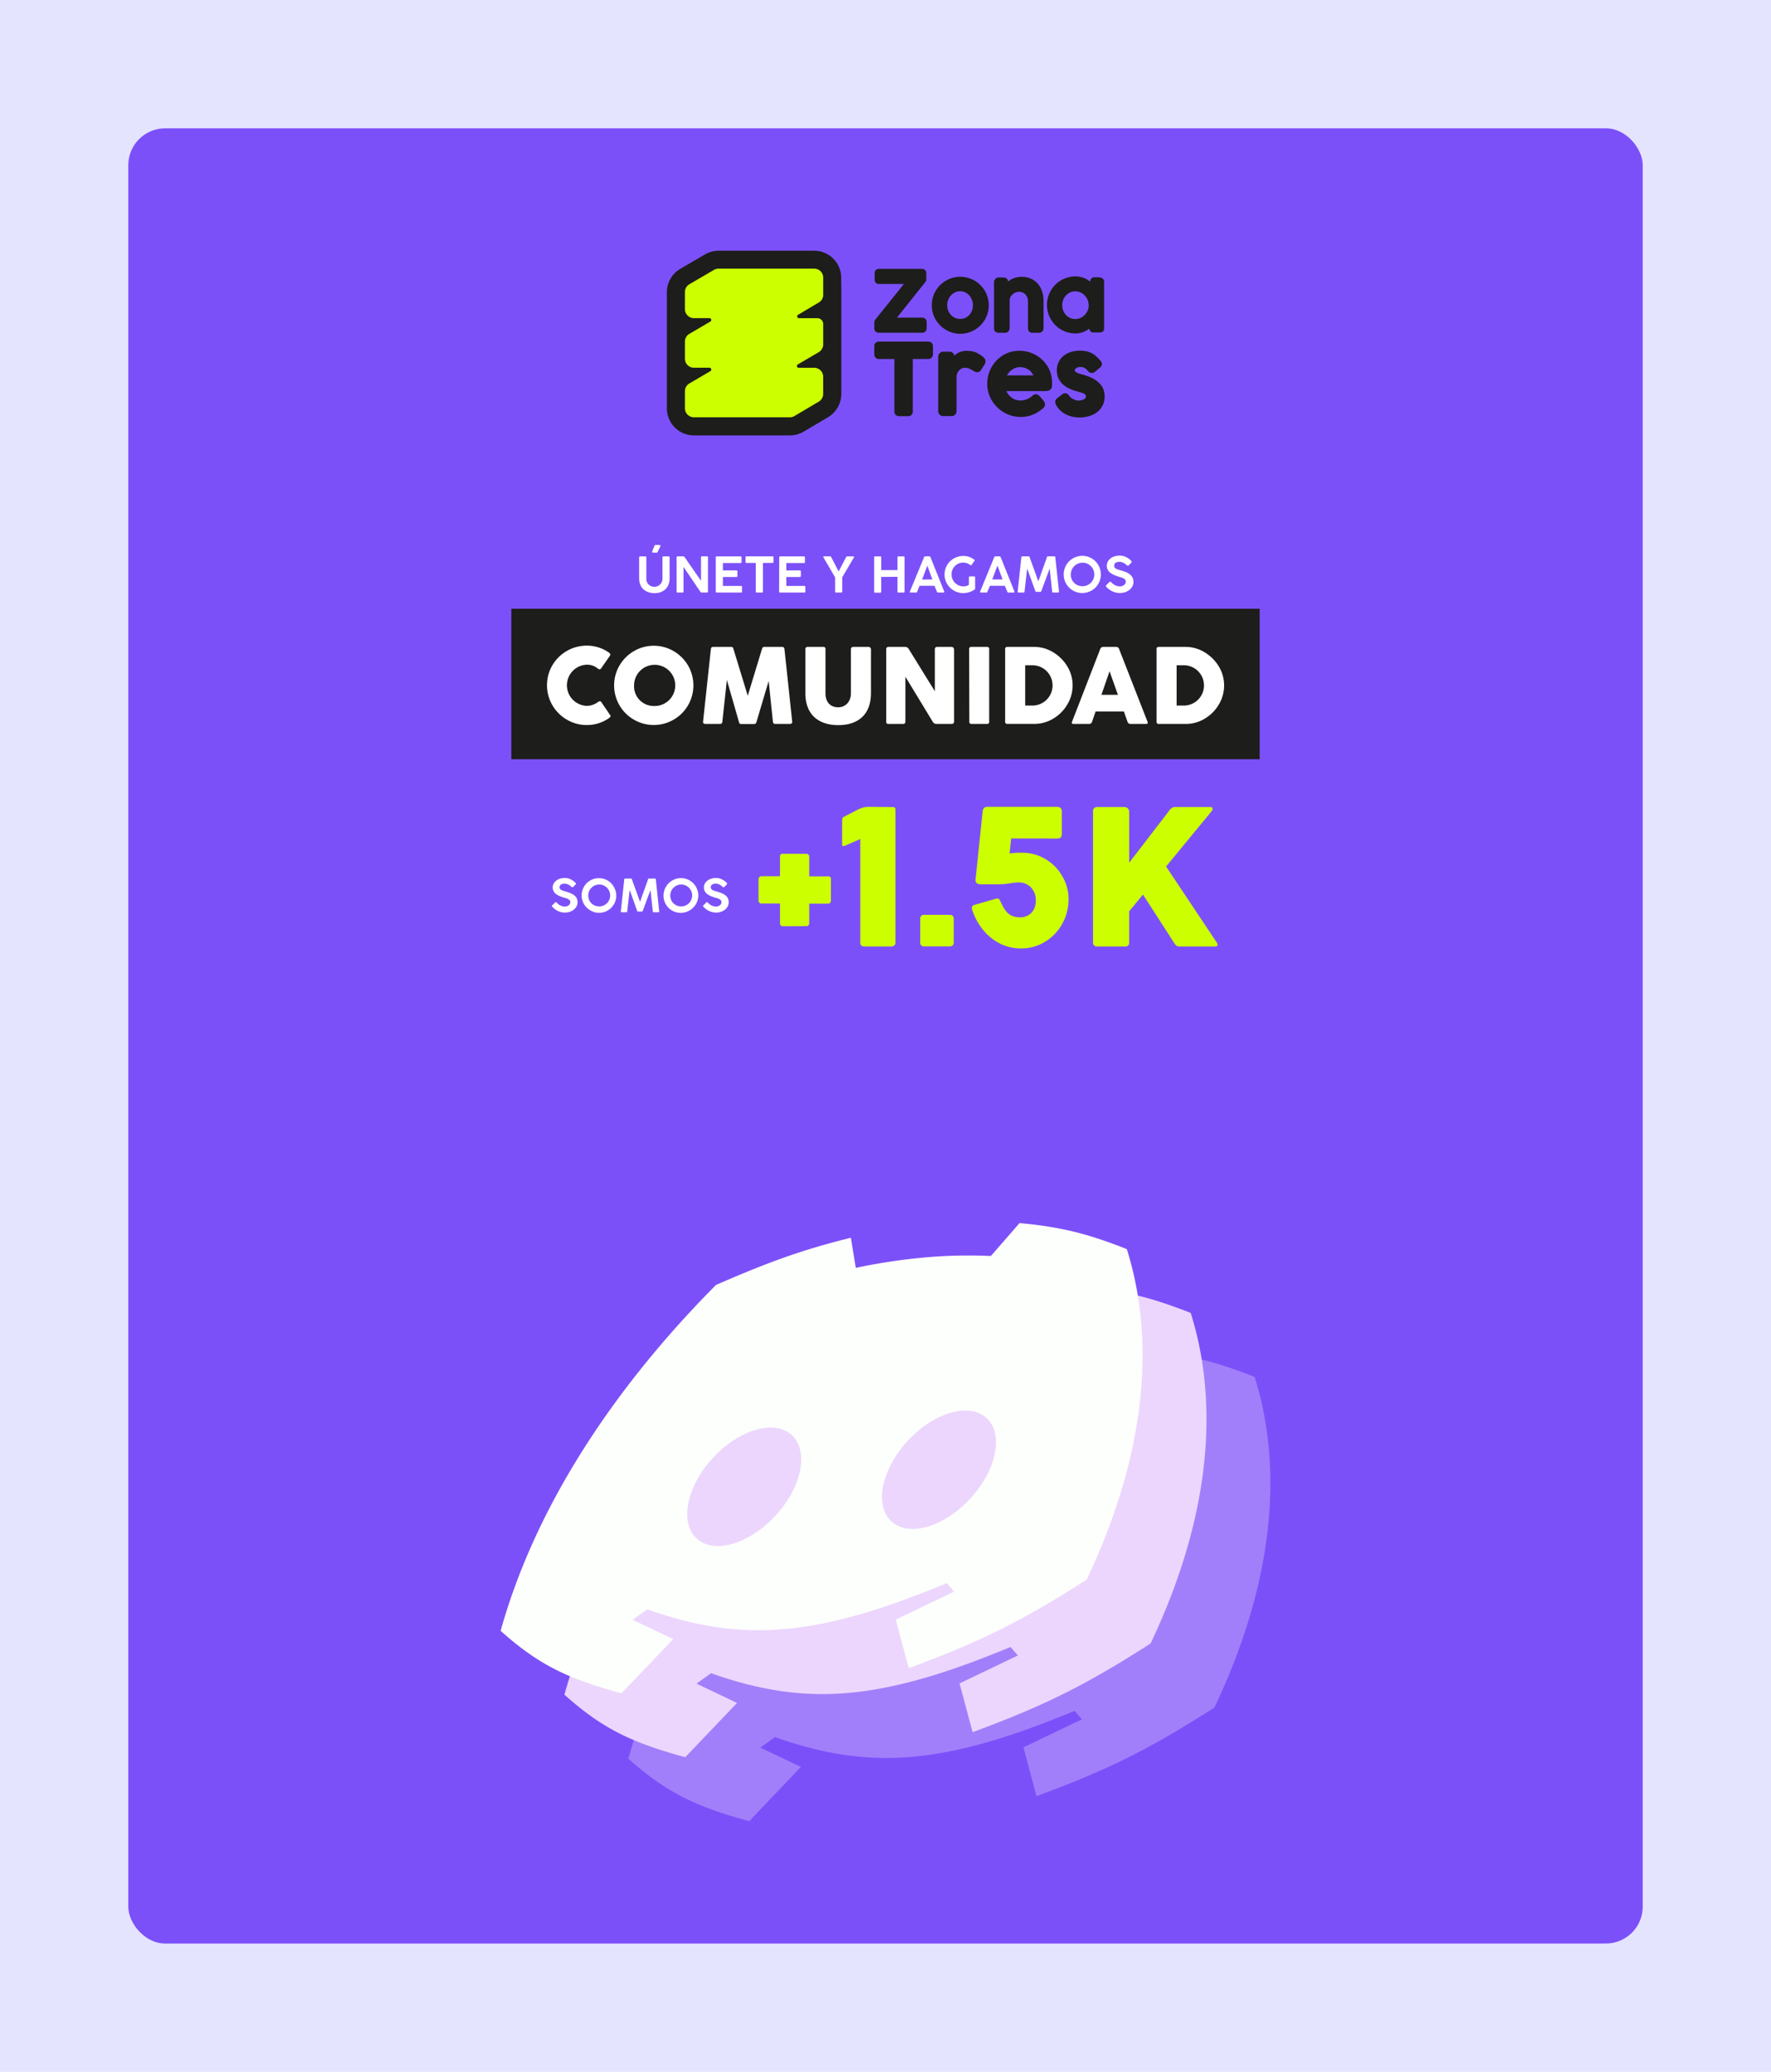 <svg xmlns="http://www.w3.org/2000/svg" id="Capa_1" data-name="Capa 1" viewBox="0 0 720 842.04"><defs><style>.cls-1{fill:#e4e4ff;}.cls-2{fill:#7c50f9;}.cls-3{fill:#a27ffa;}.cls-4{fill:#ecd6fd;}.cls-5{fill:#fcfffb;}.cls-6{fill:#1d1d1b;}.cls-7{fill:#fff;}.cls-8{fill:#cf0;}</style></defs><rect class="cls-1" width="720" height="842.04"></rect><rect class="cls-2" x="52.15" y="52.15" width="615.7" height="737.75" rx="15"></rect><path class="cls-3" d="M345.44,680.19c-11.77,1-17.26-8.87-12.25-22.11s18.6-24.81,30.37-25.84,17.25,8.87,12.25,22.11-18.6,24.81-30.37,25.84m79.19-6.93c-11.77,1-17.26-8.87-12.25-22.11s18.6-24.81,30.37-25.84S460,634.18,455,647.43s-18.6,24.8-30.37,25.83M466.47,549l-11.69,13.43A198.71,198.71,0,0,0,428,563a239.2,239.2,0,0,0-28.15,4.23l-2-12.23c-20.36,5-34.72,10.4-54.82,19.18-34.35,34.52-71.53,83.26-87.57,140.57,15.7,14,27.66,19.53,49.13,25.42l21-22.06-16.48-7.84L315.1,706c19.48,6.89,36.82,9.68,55.83,8s39.71-7.77,65.92-18.66l3,3.45-23.74,11.36L421.38,730c27.54-10.17,44.6-18.19,72.36-36.05,27.66-58.33,26-103.67,16.31-134.34-14.61-5.73-25.7-8.94-43.58-10.56"></path><path class="cls-4" d="M319.46,654.22c-11.77,1-17.25-8.87-12.25-22.11s18.6-24.81,30.37-25.84,17.26,8.87,12.26,22.11-18.61,24.81-30.38,25.84m79.19-6.93c-11.77,1-17.25-8.87-12.25-22.11s18.6-24.81,30.37-25.84S434,608.21,429,621.45s-18.61,24.81-30.38,25.84M440.5,523l-11.7,13.43A198.57,198.57,0,0,0,402,537a241.4,241.4,0,0,0-28.15,4.24l-2-12.23c-20.36,5-34.72,10.4-54.82,19.17-34.35,34.53-71.53,83.26-87.57,140.57,15.69,14.06,27.66,19.54,49.13,25.43l21.05-22.06-16.48-7.85,5.93-4.23c19.48,6.89,36.81,9.67,55.83,8s39.71-7.77,65.91-18.66l3,3.45-23.73,11.36L395.41,704c27.53-10.18,44.6-18.19,72.36-36.05,27.66-58.33,26-103.67,16.31-134.34-14.62-5.74-25.71-8.94-43.58-10.56"></path><path class="cls-5" d="M293.49,628.25c-11.77,1-17.25-8.87-12.25-22.11s18.6-24.82,30.37-25.85,17.26,8.87,12.26,22.12-18.61,24.81-30.38,25.84m79.19-6.93c-11.77,1-17.25-8.87-12.25-22.11S379,574.4,390.8,573.37s17.26,8.87,12.25,22.11-18.6,24.81-30.37,25.84m41.84-124.26-11.69,13.42a200.25,200.25,0,0,0-26.76.57,239,239,0,0,0-28.15,4.24l-2-12.23c-20.37,5-34.72,10.4-54.82,19.17-34.36,34.53-71.54,83.26-87.57,140.57,15.69,14.06,27.66,19.54,49.12,25.42l21.06-22.06-16.48-7.84,5.92-4.23c19.49,6.89,36.82,9.67,55.84,8s39.71-7.78,65.91-18.66l3,3.45-23.73,11.36L369.44,678c27.53-10.18,44.6-18.2,72.35-36,27.66-58.33,26-103.67,16.31-134.34-14.61-5.74-25.7-8.95-43.58-10.56"></path><rect class="cls-6" x="207.88" y="247.41" width="304.24" height="61.16"></rect><path class="cls-7" d="M243.86,285a.73.73,0,0,1,.62.38l3.45,5.07a1,1,0,0,1,.28.61c0,.25-.2.49-.57.75a15.43,15.43,0,0,1-9.07,2.86,15.77,15.77,0,0,1-8.1-2.18,16.23,16.23,0,0,1-5.91-5.9,15.92,15.92,0,0,1-2.17-8.11,15.73,15.73,0,0,1,2.17-8.08,16.23,16.23,0,0,1,14-8,15.55,15.55,0,0,1,9.16,2.94.89.89,0,0,1,.39.73.71.71,0,0,1-.11.39l-3.66,5.25a.73.73,0,0,1-.59.31,1.07,1.07,0,0,1-.71-.29,6.62,6.62,0,0,0-4.48-1.58,8.37,8.37,0,0,0,0,16.73A7.77,7.77,0,0,0,243,285.4,1.7,1.7,0,0,1,243.86,285Z"></path><path class="cls-7" d="M251.84,270.49a16.2,16.2,0,0,1,5.88-5.86,16,16,0,0,1,16.14,0,16.32,16.32,0,0,1,5.87,5.86,16.09,16.09,0,0,1,0,16.14,16,16,0,0,1-5.87,5.86,16.09,16.09,0,0,1-16.14,0,15.89,15.89,0,0,1-5.88-5.86,16.09,16.09,0,0,1,0-16.14Zm13.94,16.44a8.37,8.37,0,1,0-8-8.36A8,8,0,0,0,265.78,286.93Z"></path><path class="cls-7" d="M293.68,293.3c-.07.64-.33.92-.93.92h-6c-.64,0-1-.3-.92-.92L289,263.86c.06-.64.33-.95.92-.95h7.38c.54,0,.68.22.92.95L304,282.78l5.75-18.92c.25-.73.38-.95.93-.95H318c.6,0,.86.31.93.95l3.14,29.44c.06.62-.29.92-.93.92h-6c-.59,0-.86-.28-.92-.92l-1.72-16.53-4.91,16.49c-.25.79-.42,1-1,1h-5.22c-.62,0-.84-.19-1-1l-4.86-16.91Z"></path><path class="cls-7" d="M335.6,281.73c0,4,2.33,5.73,5.16,5.73s5.18-2.11,5.18-5.73V263.86a.92.92,0,0,1,1-.95h6.15a1,1,0,0,1,1,.95v17.76c0,9.44-5.91,13.11-13.33,13.09s-13.37-3.73-13.33-13.09V263.86a.87.87,0,0,1,.84-.95h6.43c.7,0,.9.33.9.95Z"></path><path class="cls-7" d="M368.1,293.3c0,.62-.35.92-1,.92h-5.88a.81.81,0,0,1-.93-.92V263.86a.89.89,0,0,1,.93-.95H368a1.74,1.74,0,0,1,1.5.95l10.56,17.08V263.86a.89.89,0,0,1,.94-.95h5.87a1.06,1.06,0,0,1,1,.95V293.3c0,.62-.35.92-1,.92h-6.17a1.69,1.69,0,0,1-1.52-.92L368.1,275.06Z"></path><path class="cls-7" d="M394,263.86a.83.83,0,0,1,.92-.95h6.3a.83.83,0,0,1,.93.95V293.3a.81.81,0,0,1-.93.92H395a.81.81,0,0,1-.92-.92Z"></path><path class="cls-7" d="M408.64,263.86a.83.83,0,0,1,.93-.95H420.5A14.8,14.8,0,0,1,428,265a17,17,0,0,1,5.86,5.73,15,15,0,0,1,.11,15.5,16.21,16.21,0,0,1-5.68,5.78,14.69,14.69,0,0,1-7.82,2.19H409.57a.81.81,0,0,1-.93-.92Zm11.09,6.52h-2.94v16.38h2.94a8.19,8.19,0,1,0,0-16.38Z"></path><path class="cls-7" d="M447.27,263.86a1.29,1.29,0,0,1,1.3-.95h5.16a1.28,1.28,0,0,1,1.27.95l11.51,29.44a1.84,1.84,0,0,1,.11.44c0,.33-.25.48-.71.48h-6.28a1.21,1.21,0,0,1-1.25-.92l-1.47-4.13h-11.5L444,293.3a1.22,1.22,0,0,1-1.28.92h-6.28c-.46,0-.7-.15-.7-.48a1.84,1.84,0,0,1,.11-.44Zm7.22,18.53-3.4-9.57-3.31,9.57Z"></path><path class="cls-7" d="M470.2,263.86a.83.83,0,0,1,.92-.95h10.94a14.82,14.82,0,0,1,7.53,2.11,17.09,17.09,0,0,1,5.86,5.73,15,15,0,0,1,.11,15.5,16.16,16.16,0,0,1-5.69,5.78,14.63,14.63,0,0,1-7.81,2.19H471.12a.81.81,0,0,1-.92-.92Zm11.09,6.52h-2.94v16.38h2.94a8.19,8.19,0,1,0,0-16.38Z"></path><path class="cls-7" d="M262.76,235a3.22,3.22,0,0,0,3.28,3.48,3.29,3.29,0,0,0,3.29-3.48v-8.46a.38.38,0,0,1,.41-.41h2.06a.4.4,0,0,1,.43.41V235c0,4.09-2.78,6.1-6.19,6.07s-6.23-2-6.19-6.1v-8.43a.37.37,0,0,1,.36-.4h2.16c.28,0,.39.14.39.4Zm4.65-10.78c-.14.33-.25.38-.51.38h-1.43a.3.3,0,0,1-.33-.3.39.39,0,0,1,0-.18l.91-2.24c.11-.29.23-.38.51-.38h1.61a.3.3,0,0,1,.31.33.34.34,0,0,1,0,.18Z"></path><path class="cls-7" d="M277.88,240.43a.37.37,0,0,1-.42.4h-2c-.26,0-.38-.14-.38-.4V226.51a.36.36,0,0,1,.38-.39h2.31a.7.7,0,0,1,.59.37l6.64,9.56v-9.54a.37.37,0,0,1,.4-.39h2a.43.43,0,0,1,.43.39v13.92c0,.26-.15.4-.43.4H285.3a.74.74,0,0,1-.59-.36l-6.83-10.06Z"></path><path class="cls-7" d="M291,226.52a.34.34,0,0,1,.38-.39h9.68a.35.35,0,0,1,.4.39v1.92a.35.35,0,0,1-.4.39h-7.17v3h5.47c.3,0,.44.14.44.41v1.87c0,.26-.14.39-.44.39h-5.47v3.64h7.36c.27,0,.41.13.41.39v1.91a.36.36,0,0,1-.41.39h-9.87a.35.35,0,0,1-.38-.39Z"></path><path class="cls-7" d="M303.1,226.51a.34.34,0,0,1,.39-.39h10.59c.26,0,.38.13.38.39v1.87c0,.27-.12.4-.38.4h-3.9v11.66a.35.35,0,0,1-.39.39h-2.12a.36.36,0,0,1-.4-.39V228.78h-3.78a.35.35,0,0,1-.39-.4Z"></path><path class="cls-7" d="M316.79,226.52a.34.34,0,0,1,.38-.39h9.68a.35.35,0,0,1,.4.39v1.92a.35.35,0,0,1-.4.39h-7.17v3h5.47c.3,0,.44.14.44.41v1.87c0,.26-.14.39-.44.39h-5.47v3.64H327c.27,0,.41.13.41.39v1.91a.36.36,0,0,1-.41.39h-9.87a.35.35,0,0,1-.38-.39Z"></path><path class="cls-7" d="M334.78,226.56a.41.41,0,0,1-.06-.2c0-.16.13-.24.3-.24h2.44c.24,0,.36.1.49.36l3,5.78,3-5.77c.13-.26.26-.36.48-.36h2.47c.19,0,.31.09.31.25a.45.45,0,0,1-.06.19l-4.74,8.06v5.79c0,.27-.12.41-.38.41h-2.13c-.26,0-.39-.14-.39-.41v-5.78Z"></path><path class="cls-7" d="M358.27,234.48v6a.37.37,0,0,1-.42.4h-2.09c-.26,0-.38-.14-.38-.4V226.54a.36.36,0,0,1,.38-.41h2.14a.34.34,0,0,1,.37.39v5.18h6.59v-5.16a.36.36,0,0,1,.38-.41h2.14a.34.34,0,0,1,.37.39v13.91a.37.37,0,0,1-.42.4h-2.09c-.26,0-.38-.14-.38-.4v-6Z"></path><path class="cls-7" d="M375.65,226.5a.5.5,0,0,1,.49-.38h1.65a.52.52,0,0,1,.51.38l5.58,13.9a.45.45,0,0,1,0,.18c0,.17-.11.25-.32.25h-2.17a.51.51,0,0,1-.48-.36l-1-2.38h-6.07l-.95,2.37a.45.45,0,0,1-.49.37h-2.17c-.2,0-.31-.08-.31-.24a.46.46,0,0,1,0-.19Zm3.4,9L377,229.92l-2.12,5.62Z"></path><path class="cls-7" d="M393.9,237.68v-3a.35.35,0,0,1,.39-.4h1.77a.36.36,0,0,1,.38.4v4.49a.5.5,0,0,1-.21.43,8.18,8.18,0,0,1-4.59,1.45,7.39,7.39,0,0,1-3.8-1,7.53,7.53,0,0,1,3.77-14.09,7,7,0,0,1,4.43,1.48.4.4,0,0,1,.19.31.34.34,0,0,1-.08.2L395,229.58a.34.34,0,0,1-.29.16.48.48,0,0,1-.25-.09,4.61,4.61,0,0,0-2.79-1,4.72,4.72,0,0,0-4.81,4.76,4.84,4.84,0,0,0,4.72,4.91A4,4,0,0,0,393.9,237.68Z"></path><path class="cls-7" d="M404.19,226.5a.51.51,0,0,1,.5-.38h1.65a.51.51,0,0,1,.5.38l5.58,13.9a.45.45,0,0,1,0,.18c0,.17-.11.25-.32.25H410a.52.52,0,0,1-.49-.36l-1-2.38h-6.06l-1,2.37a.46.46,0,0,1-.5.37h-2.16c-.21,0-.31-.08-.31-.24a.46.46,0,0,1,0-.19Zm3.41,9-2.09-5.62-2.11,5.62Z"></path><path class="cls-7" d="M416.52,240.44c0,.27-.14.39-.4.39h-2a.34.34,0,0,1-.38-.4l1.49-13.93c0-.26.16-.39.42-.39h2.58c.2,0,.26.08.36.36l3.55,9.8,3.48-9.79c.09-.28.18-.37.38-.37h2.63a.37.37,0,0,1,.41.39l1.49,13.93c0,.26-.09.4-.38.4h-2c-.28,0-.37-.11-.4-.38l-1-9.37-3.38,9.09c-.11.29-.19.36-.4.36h-1.66c-.22,0-.3-.07-.41-.36l-3.3-9.1Z"></path><path class="cls-7" d="M433.46,229.68a7.61,7.61,0,0,1,2.76-2.76,7.62,7.62,0,0,1,7.58,0,7.55,7.55,0,0,1,2.74,2.76,7.62,7.62,0,0,1,0,7.58A7.5,7.5,0,0,1,443.8,240a7.55,7.55,0,0,1-7.58,0,7.55,7.55,0,0,1-2.76-2.74,7.55,7.55,0,0,1,0-7.58Zm6.55,8.57a4.78,4.78,0,1,0-4.68-4.78A4.65,4.65,0,0,0,440,238.25Z"></path><path class="cls-7" d="M449.6,238.13a.4.4,0,0,1,.15-.3l1.33-1.3a.37.37,0,0,1,.26-.12.74.74,0,0,1,.42.22,4.9,4.9,0,0,0,3.44,1.7c1.51,0,2.49-.91,2.49-1.93a1.25,1.25,0,0,0-.43-1,3.14,3.14,0,0,0-1-.58c-.36-.14-.82-.27-1.36-.42-3.29-1-4.92-2.24-4.92-4.47,0-2.41,2.22-4.14,5.35-4.11a5.66,5.66,0,0,1,2.46.59,7.64,7.64,0,0,1,2.13,1.54.61.61,0,0,1,.18.37.64.64,0,0,1-.19.39l-1.09,1.11a.4.4,0,0,1-.27.13c-.16,0-.28-.09-.49-.25a4.53,4.53,0,0,0-2.82-1.36,3.35,3.35,0,0,0-1.62.35A1.34,1.34,0,0,0,453,230c0,.69.5,1.1,1.26,1.38.37.14.92.31,1.63.5,2.05.61,3.42,1.24,4.27,2.42a3.69,3.69,0,0,1,.63,2.2c.06,2.64-2.64,4.55-5.5,4.51a6.89,6.89,0,0,1-3-.66,7.49,7.49,0,0,1-2.46-1.77A.8.8,0,0,1,449.6,238.13Z"></path><path class="cls-8" d="M318.38,376.45a1.18,1.18,0,0,1-1.27-1.23v-8h-7.59a1.18,1.18,0,0,1-1.15-1.19v-8.63a1.18,1.18,0,0,1,1.23-1.27h7.51v-8A1,1,0,0,1,318.3,347h9.5a1.16,1.16,0,0,1,1.2,1.23v7.95h7.67a1,1,0,0,1,1.15,1.2v8.7a1.15,1.15,0,0,1-1.23,1.19H329v8a1.19,1.19,0,0,1-1.2,1.15Z"></path><path class="cls-8" d="M362.91,328c1.11,0,1.15.52,1.15,1.47V383c0,1.12-.6,1.67-1.79,1.67H351.46c-1.15,0-1.71-.51-1.71-1.59V341l-6.24,2.74a2,2,0,0,1-.6.12c-.36,0-.55-.2-.55-.64v-9.42c0-1.11.12-1.59.95-1.94l5.41-2.79a9.52,9.52,0,0,1,4.13-1.15Z"></path><path class="cls-8" d="M374.12,373.39a1.44,1.44,0,0,1,1.51-1.59H386.2a1.47,1.47,0,0,1,1.55,1.55v9.78a1.49,1.49,0,0,1-1.55,1.51H375.63a1.44,1.44,0,0,1-1.51-1.51Z"></path><path class="cls-8" d="M404.77,365.29a2,2,0,0,1,.63-.12c.64,0,1,.39,1.4,1.35,2,4.29,3.61,6.2,7.91,6.32,3.29,0,6.4-2.23,6.4-6.8a7.42,7.42,0,0,0-1.95-5.33,6.74,6.74,0,0,0-5.17-2.06,22.94,22.94,0,0,0-3.14.32c-1,.15-1.75.27-2.39.31a24.07,24.07,0,0,1-2.62.12h-6.91c-1.6,0-2.47-.51-2.31-2.1l2.86-27.39c.12-1.35.76-2,1.91-2h27.94c1.87,0,2.35.6,2.35,2.19v8.31c0,1.9-.32,2.38-2,2.38H411.09l-.64,6.08a28,28,0,0,1,4.93-.28,18.18,18.18,0,0,1,10.1,2.83,19.21,19.21,0,0,1,6.64,7.11,18.1,18.1,0,0,1,2.3,8.63c.2,11.36-8.74,20.47-19.48,20.31-9.62,0-17-7.16-19.71-15.78a1.12,1.12,0,0,1-.12-.6,1.28,1.28,0,0,1,1-1.31Z"></path><path class="cls-8" d="M494.53,382.85A2,2,0,0,1,495,384c0,.43-.32.67-1,.67H479.54c-1.07,0-1.67-.51-2.34-1.67l-12.52-19.43-5.61,6.79V383a1.47,1.47,0,0,1-1.67,1.67H446a1.46,1.46,0,0,1-1.62-1.67v-53.3A1.54,1.54,0,0,1,446,328h11.25a2,2,0,0,1,1.83,1.71v20.91l16.42-21.35a2.83,2.83,0,0,1,2.82-1.27h13.75c.6,0,.92.24.92.68a1.81,1.81,0,0,1-.48,1.11l-18.44,22.38Z"></path><path class="cls-7" d="M224.33,368.25a.35.35,0,0,1,.14-.27l1.24-1.21a.34.34,0,0,1,.24-.11.69.69,0,0,1,.39.2,4.56,4.56,0,0,0,3.2,1.59c1.41,0,2.32-.85,2.32-1.8a1.16,1.16,0,0,0-.4-.9,3,3,0,0,0-.91-.55c-.34-.12-.76-.25-1.27-.38-3.06-.91-4.58-2.08-4.58-4.17s2.06-3.85,5-3.82a5.17,5.17,0,0,1,2.29.55,6.92,6.92,0,0,1,2,1.43.55.55,0,0,1,.17.34.56.56,0,0,1-.18.37l-1,1a.42.42,0,0,1-.25.11c-.15,0-.26-.08-.46-.23a4.2,4.2,0,0,0-2.62-1.27,3.15,3.15,0,0,0-1.51.33,1.24,1.24,0,0,0-.63,1.19c0,.64.47,1,1.18,1.29.34.13.85.28,1.51.47,1.91.56,3.19,1.15,4,2.24a3.45,3.45,0,0,1,.58,2.05c.06,2.45-2.46,4.24-5.11,4.2a6.52,6.52,0,0,1-2.76-.61,7.07,7.07,0,0,1-2.28-1.65A.7.7,0,0,1,224.33,368.25Z"></path><path class="cls-7" d="M237.41,360.39a7.12,7.12,0,0,1,2.58-2.56,7.08,7.08,0,0,1,7,0,7,7,0,0,1,2.54,2.56A7,7,0,0,1,243.51,371,6.81,6.81,0,0,1,240,370a7,7,0,0,1-2.58-2.55,7,7,0,0,1,0-7.06Zm6.1,8a4.45,4.45,0,1,0-4.35-4.45A4.33,4.33,0,0,0,243.51,368.37Z"></path><path class="cls-7" d="M255,370.4c0,.26-.14.37-.38.37h-1.87a.32.32,0,0,1-.35-.38l1.39-12.95c0-.24.14-.37.38-.37h2.4c.19,0,.25.08.34.34l3.3,9.12,3.24-9.11c.09-.26.17-.35.36-.35h2.44a.35.35,0,0,1,.38.37L268,370.39c0,.25-.09.38-.35.38h-1.88c-.25,0-.34-.1-.37-.36l-.94-8.71-3.14,8.45c-.1.27-.18.34-.37.34h-1.55c-.2,0-.28-.07-.38-.34L256,361.69Z"></path><path class="cls-7" d="M270.76,360.39a7,7,0,0,1,2.57-2.56,7.08,7.08,0,0,1,7.05,0,7.11,7.11,0,0,1,2.55,2.56,7,7,0,0,1-2.55,9.61,7,7,0,0,1-9.62-9.61Zm6.09,8a4.45,4.45,0,1,0-4.35-4.45A4.33,4.33,0,0,0,276.85,368.37Z"></path><path class="cls-7" d="M285.78,368.25a.36.36,0,0,1,.15-.27l1.24-1.21a.34.34,0,0,1,.24-.11.69.69,0,0,1,.39.2,4.56,4.56,0,0,0,3.2,1.59c1.41,0,2.32-.85,2.32-1.8a1.2,1.2,0,0,0-.4-.9,3,3,0,0,0-.92-.55c-.33-.12-.75-.25-1.26-.38-3.06-.91-4.58-2.08-4.58-4.17s2.06-3.85,5-3.82a5.1,5.1,0,0,1,2.28.55,7,7,0,0,1,2,1.43.53.53,0,0,1,.16.34.54.54,0,0,1-.17.37l-1,1a.38.38,0,0,1-.25.11c-.14,0-.25-.08-.45-.23a4.22,4.22,0,0,0-2.63-1.27,3.14,3.14,0,0,0-1.5.33,1.23,1.23,0,0,0-.63,1.19c0,.64.47,1,1.17,1.29.35.13.86.28,1.52.47,1.91.56,3.19,1.15,4,2.24a3.38,3.38,0,0,1,.59,2.05c.06,2.45-2.46,4.24-5.12,4.2a6.51,6.51,0,0,1-2.75-.61,7.22,7.22,0,0,1-2.29-1.65A.76.76,0,0,1,285.78,368.25Z"></path><path class="cls-6" d="M376.13,129.52a1.79,1.79,0,0,0-1.17-.41H364.65l11.69-14.66,0,0a1.63,1.63,0,0,0,.25-.59,2.09,2.09,0,0,0,0-.45V111a1.62,1.62,0,0,0-.57-1.29,1.77,1.77,0,0,0-1.19-.44H357.32a1.72,1.72,0,0,0-1.23.46,1.66,1.66,0,0,0-.49,1.25v2.71a1.68,1.68,0,0,0,.49,1.27,1.72,1.72,0,0,0,1.23.46h10.15l-11.64,14.51a1.64,1.64,0,0,0-.38,1v2.52a1.76,1.76,0,0,0,.5,1.28,1.71,1.71,0,0,0,1.23.5H375a1.63,1.63,0,0,0,1.29-.61,1.83,1.83,0,0,0,.44-1.17v-2.65A1.66,1.66,0,0,0,376.13,129.52Z"></path><path class="cls-6" d="M380.41,129.91a12,12,0,0,0,1.81,2.33,11.6,11.6,0,0,0,5.1,3,11.5,11.5,0,0,0,6.16,0,11.36,11.36,0,0,0,2.75-1.16,11.68,11.68,0,0,0,4.15-4.15,11.49,11.49,0,0,0,1.18-2.76,11.64,11.64,0,0,0,.41-3.09,11.42,11.42,0,0,0-1.59-5.88,11.38,11.38,0,0,0-1.81-2.33,11.67,11.67,0,0,0-2.34-1.8,11.8,11.8,0,0,0-2.75-1.17,11.77,11.77,0,0,0-6.16,0,12,12,0,0,0-2.75,1.17,11.54,11.54,0,0,0-4.16,4.13,11.42,11.42,0,0,0-1.59,5.88,11.64,11.64,0,0,0,.41,3.09A11.39,11.39,0,0,0,380.41,129.91Zm4.68-5.86a5.85,5.85,0,0,1,.41-2.17,5.71,5.71,0,0,1,1.11-1.82,5.52,5.52,0,0,1,1.69-1.24,4.85,4.85,0,0,1,2.1-.45,4.65,4.65,0,0,1,2,.45,5.31,5.31,0,0,1,1.65,1.24,5.7,5.7,0,0,1,1.1,1.81,6.32,6.32,0,0,1,0,4.37A5.49,5.49,0,0,1,394.1,128a5.06,5.06,0,0,1-1.65,1.19,4.83,4.83,0,0,1-2.05.43,5,5,0,0,1-2.11-.43A5.38,5.38,0,0,1,386.6,128a5.58,5.58,0,0,1-1.11-1.78A6.07,6.07,0,0,1,385.09,124.05Z"></path><path class="cls-6" d="M418.37,134.73a1.89,1.89,0,0,0,1.49.52h2.49a1.88,1.88,0,0,0,1.41-.55,2.09,2.09,0,0,0,.5-1.46V122.31a12.2,12.2,0,0,0-.57-3.77A9.28,9.28,0,0,0,422,115.4a8.3,8.3,0,0,0-2.83-2.12,9,9,0,0,0-3.79-.77,8.9,8.9,0,0,0-2.39.29,8.46,8.46,0,0,0-1.91.76,7.32,7.32,0,0,0-1.2.85,2.92,2.92,0,0,0-.45-1,1.63,1.63,0,0,0-1.37-.64h-2.18a1.42,1.42,0,0,0-.8.26,1.88,1.88,0,0,0-.6.54h0a1.63,1.63,0,0,0-.36,1v18.86a1.83,1.83,0,0,0,.49,1.32,1.92,1.92,0,0,0,1.38.49h2.71a1.59,1.59,0,0,0,1-.31,1.79,1.79,0,0,0,.57-.73,2.76,2.76,0,0,0,.2-.8,5.53,5.53,0,0,0,0-.71V122.09a2.9,2.9,0,0,1,.35-1.4,4.21,4.21,0,0,1,.92-1.12,4.33,4.33,0,0,1,1.25-.72,3.76,3.76,0,0,1,1.27-.25,3.65,3.65,0,0,1,1.58.32,3.31,3.31,0,0,1,1.13.84,3.62,3.62,0,0,1,.71,1.22,4.29,4.29,0,0,1,.25,1.42v10.91A2,2,0,0,0,418.37,134.73Z"></path><path class="cls-6" d="M448.63,113.61A1.66,1.66,0,0,0,448,113a2.62,2.62,0,0,0-.7-.23,3.79,3.79,0,0,0-.67-.06H445a2.68,2.68,0,0,0-.61.06,1.35,1.35,0,0,0-.68.4,1.65,1.65,0,0,0-.34.56c-.06.15-.12.34-.19.57v0l0,.17-.16-.13a8.64,8.64,0,0,0-1.69-1.07,9.36,9.36,0,0,0-1.95-.68,9.73,9.73,0,0,0-2.19-.25,11.14,11.14,0,0,0-3.06.42,12.29,12.29,0,0,0-2.76,1.16,11.44,11.44,0,0,0-2.34,1.81,11.13,11.13,0,0,0-1.8,2.34,11.66,11.66,0,0,0-1.58,5.85,11.25,11.25,0,0,0,.42,3.09,11.68,11.68,0,0,0,1.16,2.77,11.31,11.31,0,0,0,1.8,2.34,11.15,11.15,0,0,0,2.34,1.82,11.85,11.85,0,0,0,2.76,1.16,11.14,11.14,0,0,0,3.06.42,9.25,9.25,0,0,0,2-.23,9.47,9.47,0,0,0,1.86-.63,9.12,9.12,0,0,0,1.64-1l.1-.07a2.94,2.94,0,0,0,.42.91,1.61,1.61,0,0,0,1.4.62h2.05a4.65,4.65,0,0,0,.66-.05A2.06,2.06,0,0,0,448,135a1.55,1.55,0,0,0,.62-.57,1.66,1.66,0,0,0,.26-.93V114.53A1.65,1.65,0,0,0,448.63,113.61Zm-6,10.39a5.49,5.49,0,0,1-.43,2.17A5.88,5.88,0,0,1,441,128a5.68,5.68,0,0,1-1.75,1.22,5.33,5.33,0,0,1-2.15.44,4.89,4.89,0,0,1-2.07-.44,5.26,5.26,0,0,1-1.67-1.21,5.79,5.79,0,0,1-1.11-1.8,6.09,6.09,0,0,1,0-4.34,5.64,5.64,0,0,1,1.12-1.8,5.33,5.33,0,0,1,1.67-1.22,4.68,4.68,0,0,1,2.06-.45,5.13,5.13,0,0,1,2.14.45,5.93,5.93,0,0,1,1.76,1.23,5.81,5.81,0,0,1,1.17,1.81A5.35,5.35,0,0,1,442.6,124Z"></path><path class="cls-6" d="M378.61,139.23a2,2,0,0,0-1.21-.4H357.29a1.82,1.82,0,0,0-1.28.48,1.74,1.74,0,0,0-.56,1.32V144a1.92,1.92,0,0,0,.54,1.41,1.86,1.86,0,0,0,1.3.51h6.32v21.4a1.77,1.77,0,0,0,.6,1.35,1.88,1.88,0,0,0,1.26.49h3.77a1.79,1.79,0,0,0,1.38-.59,1.83,1.83,0,0,0,.48-1.25V145.9h6.3a1.8,1.8,0,0,0,1.44-.64,2,2,0,0,0,.46-1.28v-3.44A1.84,1.84,0,0,0,378.61,139.23Z"></path><path class="cls-6" d="M399.51,144.9c-.52-.37-1-.71-1.48-1a8,8,0,0,0-1.53-.75,9,9,0,0,0-1.64-.43,11.91,11.91,0,0,0-1.88-.14,7.17,7.17,0,0,0-2.2.32,7,7,0,0,0-1.75.82,8.27,8.27,0,0,0-1,.81,2.83,2.83,0,0,0-.56-1,1.83,1.83,0,0,0-1.45-.61h-2.44a2.26,2.26,0,0,0-1.4.48,2,2,0,0,0-.75,1.61v22a2,2,0,0,0,2.15,2.11h3.15a2,2,0,0,0,2.15-2.11V152.72a4.48,4.48,0,0,1,1.27-2.4,3.11,3.11,0,0,1,2.22-.83,3.85,3.85,0,0,1,.95.1,4.35,4.35,0,0,1,.86.29,9.92,9.92,0,0,1,.91.47c.35.21.75.43,1.18.67a2.22,2.22,0,0,0,1,.27,1.84,1.84,0,0,0,.73-.17,1.8,1.8,0,0,0,.73-.56l0,0,1.59-2.52a2.12,2.12,0,0,0,.28-.66,3.52,3.52,0,0,0,.07-.41v-.12a1.94,1.94,0,0,0-.48-1.28A4.16,4.16,0,0,0,399.51,144.9Z"></path><path class="cls-6" d="M425.28,148a12.26,12.26,0,0,0-2.11-2.27,13.5,13.5,0,0,0-2.56-1.69,13.21,13.21,0,0,0-2.89-1.08,12.54,12.54,0,0,0-3.1-.39A13.56,13.56,0,0,0,411,143a13,13,0,0,0-3.19,1.37,13.13,13.13,0,0,0-2.68,2.14,13.74,13.74,0,0,0-3.77,9.47,13,13,0,0,0,1.11,5.32,14.1,14.1,0,0,0,3,4.28,13.84,13.84,0,0,0,4.35,2.87,13.47,13.47,0,0,0,5.27,1,12.48,12.48,0,0,0,4.75-.89,14.94,14.94,0,0,0,3.92-2.39,2.33,2.33,0,0,0,1.09-1.83,1.84,1.84,0,0,0-.21-.85,4.46,4.46,0,0,0-.44-.67c-.16-.2-.36-.44-.62-.74s-.51-.59-.86-1a2.37,2.37,0,0,0-.73-.63,1.84,1.84,0,0,0-.84-.23,1.81,1.81,0,0,0-.93.26,3.59,3.59,0,0,0-.53.39.67.67,0,0,0-.15.14,7.17,7.17,0,0,1-.83.62,7.49,7.49,0,0,1-2.44,1,6.86,6.86,0,0,1-1.45.15,6.1,6.1,0,0,1-1.95-.33,5.8,5.8,0,0,1-1.8-1,6.12,6.12,0,0,1-1.43-1.56,4.41,4.41,0,0,1-.49-.94h15.69a5.22,5.22,0,0,0,1.32-.14,2,2,0,0,0,1.06-.65,2.11,2.11,0,0,0,.46-1.1,8,8,0,0,0,.05-1,15.85,15.85,0,0,0-.57-4.38A12.15,12.15,0,0,0,425.28,148Zm-5.17,4.57H409.37a4.53,4.53,0,0,1,.34-.55,6.72,6.72,0,0,1,1.35-1.46,6.57,6.57,0,0,1,1.71-1,5.15,5.15,0,0,1,1.85-.35,6.59,6.59,0,0,1,2.12.33,5.54,5.54,0,0,1,1.71.93,5.36,5.36,0,0,1,1.29,1.43A5.07,5.07,0,0,1,420.11,152.55Z"></path><path class="cls-6" d="M446.35,155.19a10.94,10.94,0,0,0-2.77-1.73,26.85,26.85,0,0,0-3.36-1.2l-1.3-.38a6.44,6.44,0,0,1-1.14-.45,2.77,2.77,0,0,1-.72-.54.54.54,0,0,1-.14-.39.62.62,0,0,1,.13-.4,2,2,0,0,1,.53-.5,2.37,2.37,0,0,1,.76-.33,3.13,3.13,0,0,1,.82-.12,4,4,0,0,1,.95.1,2.71,2.71,0,0,1,.77.28,3.61,3.61,0,0,1,.68.47,7.84,7.84,0,0,1,.74.77,2,2,0,0,0,1.57.84,2,2,0,0,0,1.11-.39,8,8,0,0,0,.81-.62l.79-.68c.24-.22.46-.4.64-.54A1.78,1.78,0,0,0,448,148a2,2,0,0,0-.52-1.29,19.73,19.73,0,0,0-1.7-1.79,8.93,8.93,0,0,0-1.89-1.34,8.82,8.82,0,0,0-2.19-.81,13.09,13.09,0,0,0-6.35.29,9.06,9.06,0,0,0-3,1.6,7.34,7.34,0,0,0-2.69,5.77,8.64,8.64,0,0,0,.48,2.87,7.28,7.28,0,0,0,1.53,2.47,9.65,9.65,0,0,0,2.58,1.92,16.71,16.71,0,0,0,3.61,1.37l1.64.46a6.3,6.3,0,0,1,1.19.45,1.77,1.77,0,0,1,.62.51,1.14,1.14,0,0,1,.17.67.88.88,0,0,1-.21.65,2.21,2.21,0,0,1-.77.57,4.48,4.48,0,0,1-1.11.34,8.55,8.55,0,0,1-1.11.1,4,4,0,0,1-.72-.11,5,5,0,0,1-1-.37,5.34,5.34,0,0,1-1.08-.65,3.23,3.23,0,0,1-.78-.83l0,0,0,0a5,5,0,0,0-.58-.61,1.65,1.65,0,0,0-1.11-.42,2,2,0,0,0-1,.31l0,0-2.18,1.68h0a2.7,2.7,0,0,0-.52.56,1.66,1.66,0,0,0-.3,1,2.65,2.65,0,0,0,.42,1.35,8.45,8.45,0,0,0,1.81,2.25,10,10,0,0,0,2.33,1.55,11.2,11.2,0,0,0,2.6.87,12.61,12.61,0,0,0,2.64.28,13.79,13.79,0,0,0,4-.56,9.78,9.78,0,0,0,3.27-1.65,7.81,7.81,0,0,0,3-6.32,7.86,7.86,0,0,0-.68-3.35A7.66,7.66,0,0,0,446.35,155.19Z"></path><path class="cls-6" d="M342,116.24v-3.33a11,11,0,0,0-11-11H292.15a11,11,0,0,0-5.54,1.5l-10,5.83a11.06,11.06,0,0,0-5.49,9.54v47.18a11,11,0,0,0,11,11h39a11,11,0,0,0,5.61-1.53l9.89-5.85a11.07,11.07,0,0,0,5.42-9.49v-1h0V116.24Z"></path><path class="cls-8" d="M324.82,149.47H331a3.67,3.67,0,0,1,3.67,3.68v6.93a3.66,3.66,0,0,1-1.8,3.16L323,169.08a3.61,3.61,0,0,1-1.87.52h-39a3.68,3.68,0,0,1-3.68-3.68V159a3.66,3.66,0,0,1,1.83-3.17l8.54-5a.74.74,0,0,0-.37-1.37h-6.32a3.68,3.68,0,0,1-3.68-3.68v-6.93a3.69,3.69,0,0,1,1.83-3.18l8.54-5a.74.74,0,0,0-.37-1.37h-6.32a3.68,3.68,0,0,1-3.68-3.68v-6.93a3.69,3.69,0,0,1,1.83-3.18l10-5.83a3.64,3.64,0,0,1,1.85-.5H331a3.67,3.67,0,0,1,3.68,3.68v6.93a3.66,3.66,0,0,1-1.8,3.16l-8.44,5a.74.74,0,0,0,.38,1.37h7.48a2.39,2.39,0,0,1,2.38,2.39l0,8.24a3.7,3.7,0,0,1-1.82,3.18l-8.42,4.94A.73.73,0,0,0,324.82,149.47Z"></path></svg>
